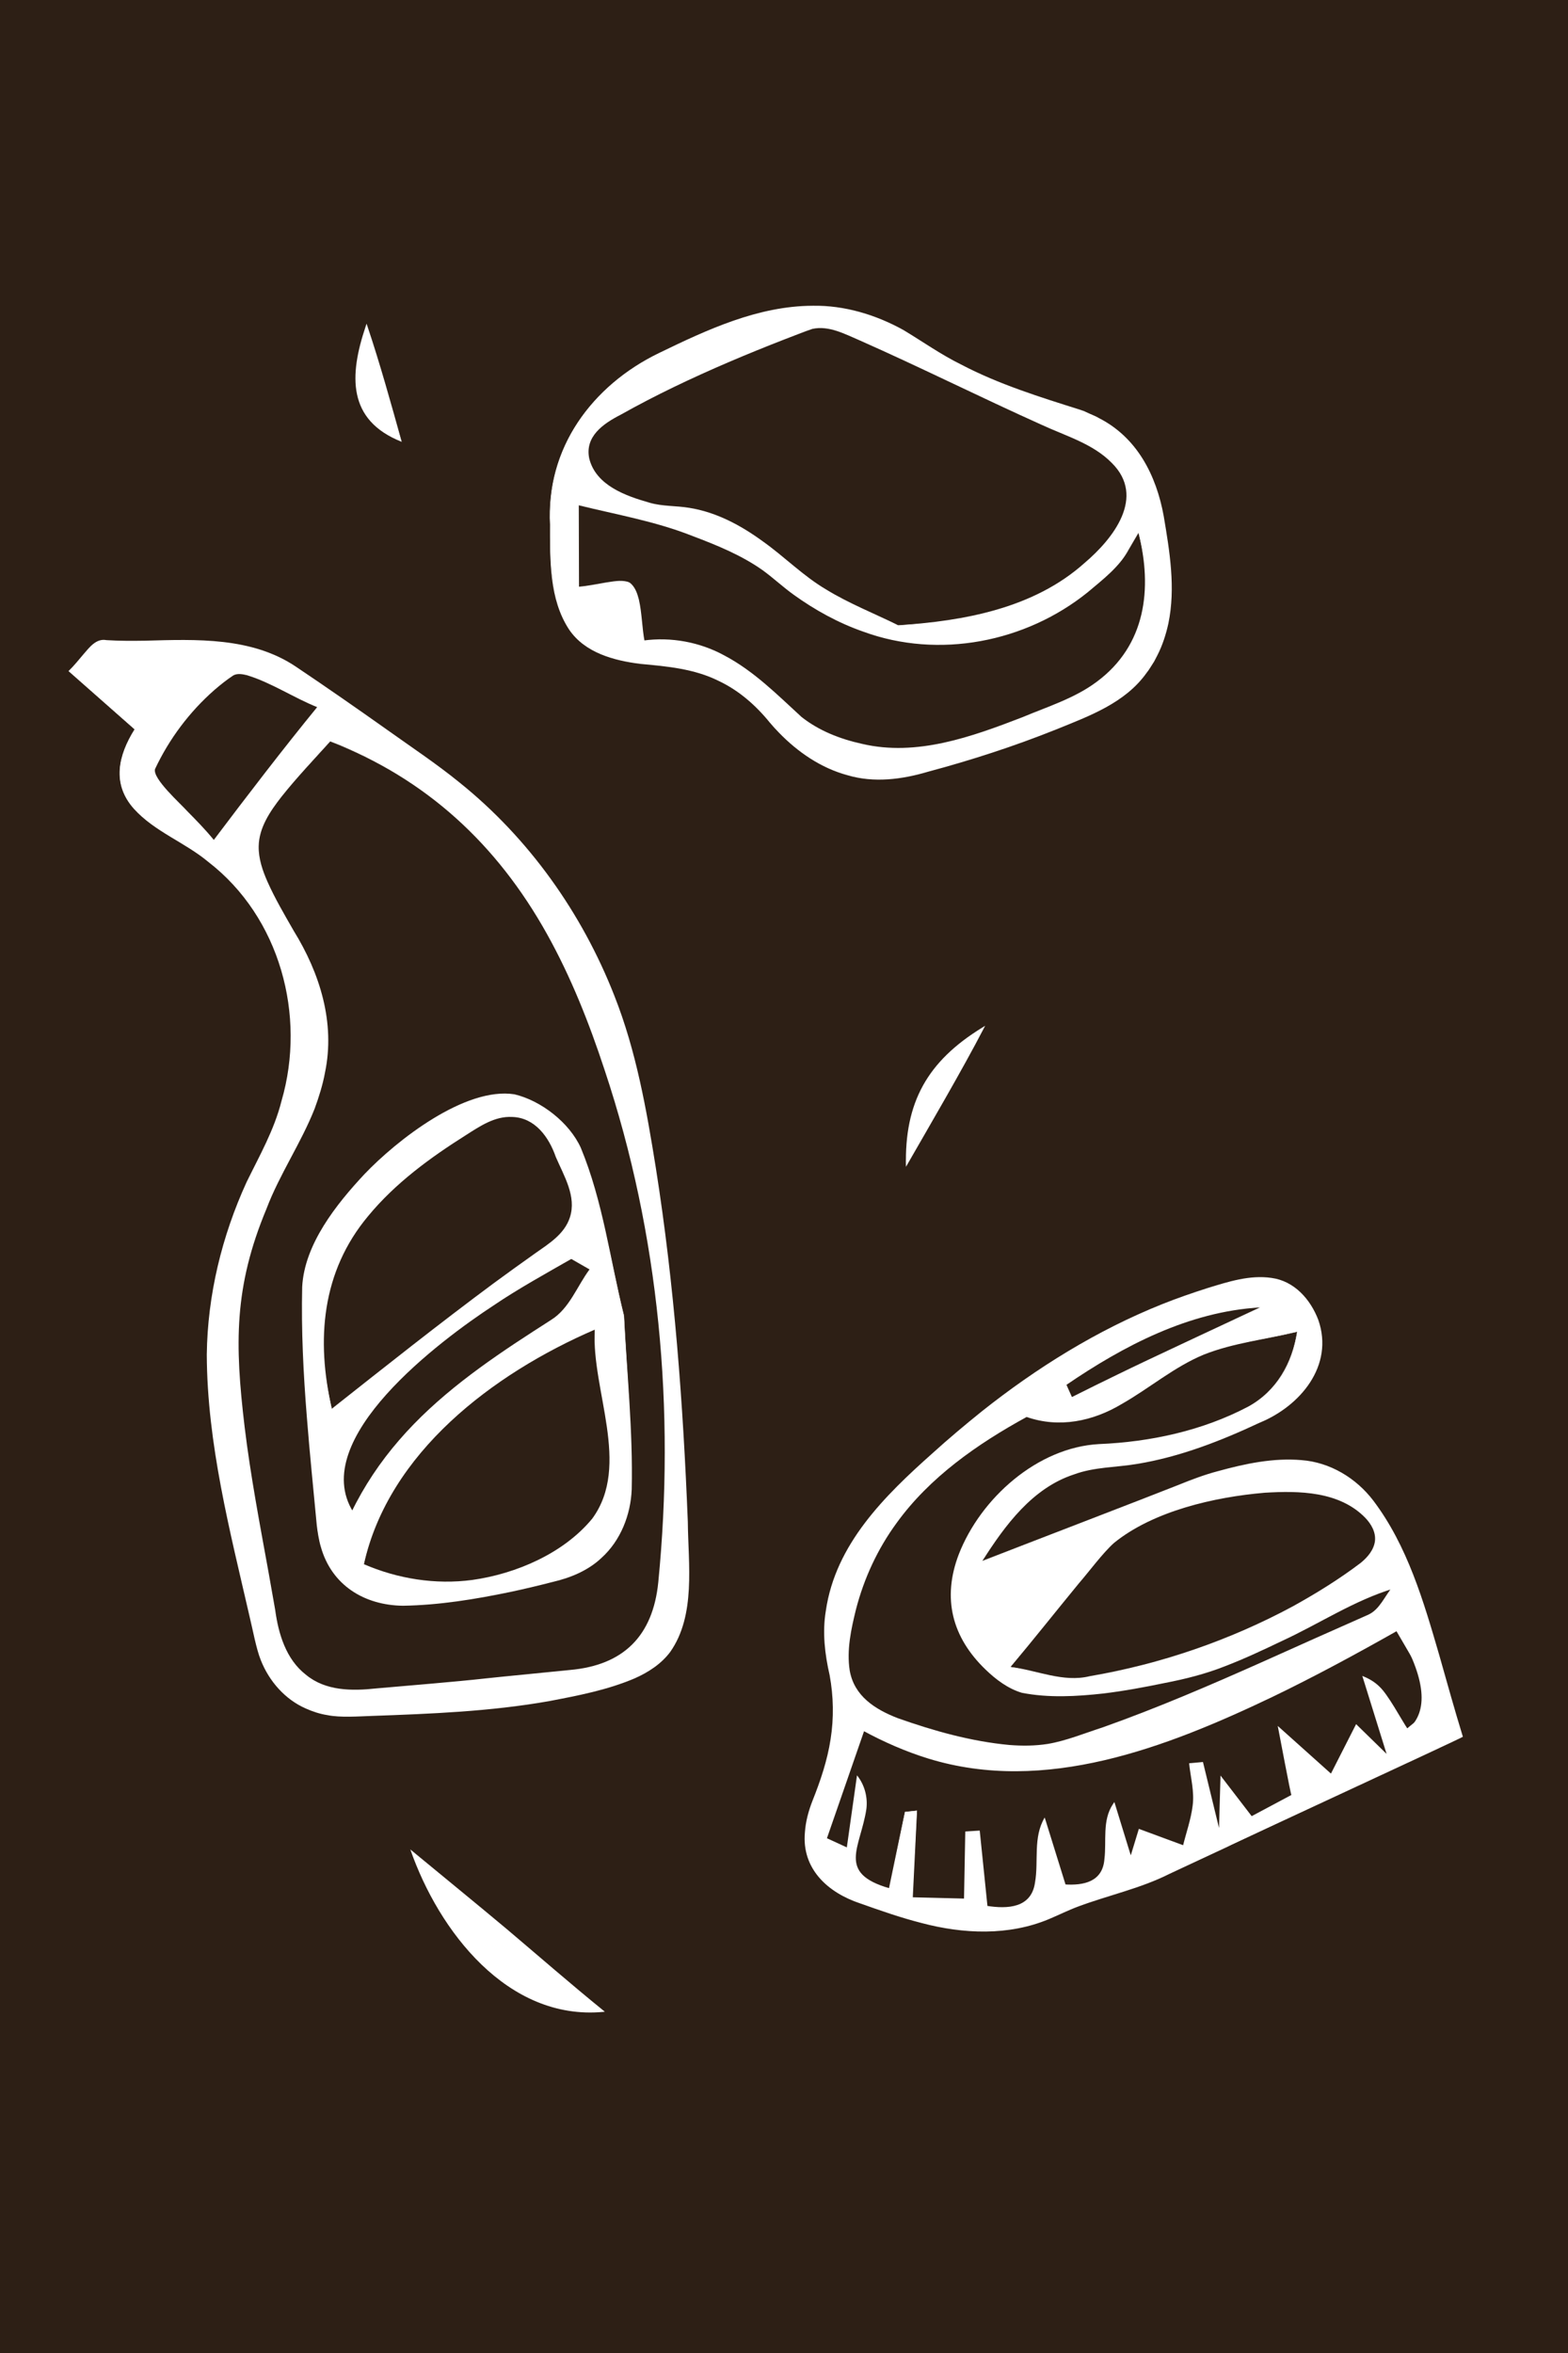 <?xml version="1.0" encoding="UTF-8"?>
<svg id="Calque_2" data-name="Calque 2" xmlns="http://www.w3.org/2000/svg" viewBox="0 0 500 750">
  <defs>
    <style>
      .cls-1 {
        fill: none;
      }

      .cls-1, .cls-2, .cls-3 {
        stroke-width: 0px;
      }

      .cls-2 {
        fill: #2d1f15;
      }

      .cls-3 {
        fill: #fff;
      }
    </style>
  </defs>
  <g id="Calque_8" data-name="Calque 8">
    <rect class="cls-2" width="500" height="750"/>
    <rect class="cls-1" width="500" height="750"/>
    <g>
      <path class="cls-3" d="m313.21,497.57c22.03-8.41,39.77-15.19,57.52-21.96,5.09-1.94,10.09-4.18,15.3-5.71,33.92-9.93,48.87-3.81,62.55,28.19,6.91,16.15,10.73,33.62,17.43,55.29-30.74,14.48-63.24,30.1-96.04,45.06-10.28,4.69-21.83,6.68-31.99,11.57-22.35,10.77-43.33,3.74-64.17-3.74-16.01-5.75-20.49-17.34-14.14-32.93,5.57-13.68,8.25-26.53,4.7-42.33-4.82-21.42,5.99-41.2,21.06-55.95,28.86-28.25,61.12-52.24,100.53-64.25,11.93-3.63,25.15-7.39,32.95,7.62,5.85,11.26.73,25.99-14.97,33.6-15.33,7.44-32.36,14.06-49.06,15.28-19.74,1.44-29.95,11.49-41.66,30.24Zm-24.6,79.99c1.25-.13,2.49-.26,3.74-.4-.47,8.74-.93,17.48-1.48,27.76,6.06.17,11.08.31,16.79.47.17-8.18.31-14.77.44-21.36,1.36-.09,2.71-.17,4.07-.26.81,8.09,1.63,16.19,2.42,24.02,23.84,3.72,12.56-16.91,18.46-27.44,2.54,8.23,4.54,14.7,6.41,20.72,20.71,1.24,9.28-16.44,15.78-25.79,2,6.47,3.38,10.95,5.37,17.35,1.55-5.12,2.44-8.05,2.8-9.25,5.51,2.03,9.81,3.6,14.11,5.18,1.13-4.63,2.81-9.22,3.21-13.91.35-4.07-.76-8.26-1.22-12.39,1.31-.12,2.61-.24,3.92-.36,1.48,6.03,2.96,12.06,5.49,22.37.21-7.79.29-11.02.47-17.81,4.58,5.94,7,9.07,9.73,12.61,4.5-2.39,8.64-4.59,12.8-6.81-1.47-7.65-2.75-14.33-4.14-21.6,6.64,5.96,11.68,10.49,16.73,15.02,2.73-5.34,5.45-10.68,8.02-15.71,1.65,1.61,4.37,4.29,10.26,10.06-2.45-7.94-3.54-11.44-4.62-14.94s-2.13-6.88-3.19-10.32c4.25,1.75,6.22,4.62,8.08,7.54,1.9,2.98,3.7,6.02,5.62,9.15q10.65-8.64-3.17-32.13c-82.61,46.85-125.93,56-170.21,31.86-4.06,11.8-8.04,23.36-12.02,34.91,2.35,1.08,4.7,2.15,7.05,3.23.93-6.67,1.85-13.34,3.16-22.71,10.09,13.71-13.56,28.9,10.14,35.41,1.8-8.83,3.39-16.65,4.98-24.47Zm125.03-153.07c-10.98,2.45-19.97,3.52-28.28,6.49-19.25,6.89-33.28,28.46-57.88,20.34-.37-.12-.97.43-1.44.69-25.07,13.73-45.84,31.39-53.35,60.45-5.72,22.14-2.31,30.95,19.13,37.42,15.11,4.56,33.31,9.38,47.31,5.02,33.42-10.4,65.22-26.02,97.49-39.98,3.28-1.42,5.22-5.91,7.79-8.97-12.55,3.81-22.38,10.28-32.9,15.3-11.26,5.38-22.82,11.06-34.88,13.63-16.07,3.42-33.17,6.83-49.02,4.58-8.65-1.23-19.61-12.86-22.58-22.05-7.82-24.19,19.8-55.87,45.5-56.78,12.28-.44,25-2.86,36.5-7.14,11.21-4.18,23.56-9.37,26.61-29Zm-91.45,106.85c10.19,1.8,16.68,4.61,22.62,3.72,32.11-4.85,61.65-16.92,88.01-35.8,10.09-7.23,6.2-14.74-3.25-20.22-16.56-9.59-64.11-.57-77.23,14.99-9.37,11.11-18.29,22.6-30.14,37.3Zm79.62-114.61c-23.54.55-43,12.09-62.03,24.58.63,1.47,1.26,2.94,1.89,4.41,20.05-9.66,40.09-19.33,60.14-28.99Z"/>
      <g>
        <path class="cls-3" d="m313.24,497.53c9.46-3.7,53.94-20.78,62.49-24.2,4.14-1.68,8.35-3.29,12.69-4.42,8.62-2.37,17.58-4.28,26.57-3.51,9.11.67,17.45,5.71,22.93,12.91,10.9,14.42,16.03,32.1,21.01,49.19,2.47,8.71,4.89,17.43,7.55,26.08,0,.26-74.79,34.75-74.89,34.98,0,0-18.65,8.71-18.65,8.71-9.23,4.66-19.42,6.81-29.05,10.39-3.21,1.19-6.27,2.73-9.45,4.06-12.82,5.36-27.3,4.74-40.52,1.24-6.66-1.69-13.16-3.97-19.62-6.26-10.3-3.42-18.71-11-17.63-22.67.24-3.47,1.16-6.85,2.42-10.06,2.54-6.36,4.74-12.87,5.77-19.63,1.07-6.74.93-13.64-.3-20.35-1.54-6.71-2.37-13.7-1.22-20.55,3.06-21.23,18.75-36.66,34.05-50.26,5.09-4.62,10.36-9.03,15.71-13.34,17.47-13.86,36.68-25.82,57.42-34.12,4.79-1.92,9.67-3.6,14.58-5.17,6.56-2,13.39-4.24,20.36-3.22,7.28.99,12.41,6.8,14.92,13.39,5.08,14.57-5.75,27.46-18.71,32.76-12.42,5.82-25.37,10.87-38.96,13.12-6.74,1.15-13.73.96-20.22,3.36-13.31,4.34-22.01,16.26-29.24,27.55h0Zm-.08.06c7.07-11.56,15.82-23.5,29.17-28.01,6.49-2.46,13.52-2.29,20.27-3.47,13.52-2.29,26.4-7.38,38.75-13.23,12.55-5.18,23.18-17.73,18.19-31.83-1.28-3.32-3.3-6.39-5.87-8.85-2.37-2.03-5.27-3.49-8.38-3.89-6.76-.94-13.49,1.27-19.92,3.23-4.89,1.56-9.74,3.23-14.51,5.14-20.65,8.26-39.79,20.16-57.2,33.95-5.34,4.29-10.59,8.69-15.67,13.29-15.15,13.46-30.74,28.7-33.79,49.69-1.16,6.77-.37,13.61,1.14,20.27,1.21,6.79,1.33,13.8.22,20.61-1.07,6.83-3.32,13.4-5.89,19.75-1.25,3.16-2.16,6.48-2.42,9.87-1.1,11.38,7.1,18.79,17.19,22.16,12.82,4.59,26.06,9.19,39.84,9.07,6.83-.09,13.68-1.29,20.02-3.89,3.15-1.32,6.24-2.85,9.46-4.04,3.21-1.21,6.49-2.26,9.76-3.29,13.31-3.55,25.36-10.31,37.85-15.97-.25.49,75.84-36.42,74.26-34.63-2.66-8.54-5.07-17.16-7.54-25.75-5.04-16.96-10.02-34.64-20.79-48.95-5.38-7.1-13.44-12.02-22.39-12.71-8.9-.79-17.78,1.08-26.34,3.4-4.33,1.11-8.49,2.69-12.64,4.36-8.3,3.35-53.51,20.21-62.77,23.75h0Z"/>
        <path class="cls-3" d="m288.57,577.52l3.77-.42h.08c-.02.07-1.34,27.76-1.36,27.84,0,0-.19-.2-.19-.2l16.79.42-.26.24.4-21.36v-.26s.27-.02.27-.02c0,0,4.06-.26,4.06-.26l.28-.02.03.28,2.46,24.01s-.28-.3-.28-.3c6.65,1.05,14.26.74,15.42-7.42,1.21-6.83-.7-14.41,3.09-20.73,0,0,.29.92.29.92,0,0,6.44,20.71,6.44,20.71,0,0-.4-.31-.4-.31,6.13.41,12.15-.84,12.71-8.04.73-5.79-.77-12.32,2.72-17.54,0,0,.46-.67.46-.67l.24.78,5.34,17.36s-.7,0-.7,0l2.82-9.25.11-.35.34.13,14.1,5.21-.42.23c1.07-4.35,2.59-8.57,3.13-12.97.59-4.4-.61-8.78-1.1-13.23,0,0-.03-.27-.03-.27l.27-.02,3.92-.36s.23-.02.23-.02c0,0,.05.22.05.22l5.45,22.38-.43.05.51-17.81v-.52s.33.41.33.41l9.7,12.63-.19-.04,12.79-6.82c-.05.94-4.26-21.61-4.26-21.41,0,0-.11-.59-.11-.59l.45.4,16.75,15s-.37.07-.37.07c0,0,8-15.72,8-15.72l.16-.32s.26.25.26.25l10.28,10.04-.48.29-7.86-25.24-.22-.7c1.97.76,3.86,1.83,5.38,3.32,2.9,2.65,6.99,10.51,9.2,13.76,0,0-.58-.1-.58-.1,3.25-2.85,8.3-5.75,7.33-10.75-.99-4.56-3.65-8.61-5.88-12.69,0,0-4.77-8.17-4.77-8.17,0,0,.61.16.61.16-13.19,7.45-26.52,14.69-40.18,21.26-33.57,16-72.24,31.02-109.51,19.54-7.27-2.25-14.27-5.32-20.94-8.95l.62-.24-12.1,34.88s-.19-.43-.19-.43l7.04,3.24s-.47.26-.47.26c0,0,3.21-22.71,3.21-22.71l.1-.7c2.43,3.02,3.48,6.98,2.98,10.81-1.89,12.26-9.53,20.33,7.38,25.19,0,0-.19.12-.19.12l5.1-24.48h0Zm.07.07l-4.86,24.47-.03.17c-1.76-.52-3.52-1.03-5.18-1.86-6.02-2.7-7.15-7.44-5.32-13.48,1.92-6.52,4.69-14.13.01-20.11,0,0,.51-.13.51-.13,0,0-3.11,22.72-3.11,22.72,0,0-.06.45-.06.45,0,0-.41-.19-.41-.19l-7.05-3.21s-.29-.13-.29-.13c0,0,.1-.3.1-.3l11.94-34.94.17-.49s.45.24.45.24c13.24,7.21,27.92,11.92,43.02,12.66,43.84,1.81,89.21-23.96,126.76-44.53,0,0,.39-.22.39-.22,0,0,.22.38.22.38,0,0,4.77,8.18,4.77,8.18,2.4,4.77,8.2,12.56,5.13,17.84-1.75,2.77-4.44,4.59-6.88,6.65,0,0-.35.28-.35.28,0,0-.23-.38-.23-.38l-5.73-9.38c-1.87-3.1-4.34-5.86-7.76-7.2,0,0,.46-.42.46-.42,0,0,7.75,25.27,7.75,25.27,0,0,.33,1.09.33,1.09,0,0-.81-.8-.81-.8,0,0-10.25-10.08-10.25-10.08l.42-.07s-8.05,15.7-8.05,15.7l-.14.27s-.23-.2-.23-.2l-16.71-15.05.33-.19c0,.13,4.13,21.61,4.13,21.73,0,0-.11.06-.11.06,0,0-12.81,6.79-12.81,6.79,0,0-.12.06-.12.06,0,0-.08-.1-.08-.1l-9.75-12.59.33-.11s-.44,17.81-.44,17.81c0,0-.04,1.63-.04,1.63,0,0-.39-1.58-.39-1.58,0,0-5.54-22.36-5.54-22.36,0,0,.28.2.28.2,0,0-3.92.37-3.92.37l.24-.3c.25,2.2.68,4.39.98,6.62,1.25,6.74-1.32,13.39-2.92,19.8,0,0-.08.35-.08.35,0,0-.34-.12-.34-.12l-14.12-5.16.45-.22-2.79,9.26s-.34,1.14-.34,1.14c0,0-.35-1.14-.35-1.14l-5.4-17.34.7.11c-3.32,5.05-1.81,11.44-2.53,17.19-.62,7.84-7.26,9.34-13.91,8.81,0,0-.09-.3-.09-.3l-6.37-20.73s.74.08.74.08c-4.77,7.95,2.03,23.58-8.75,27.36-3.38,1.05-6.95.66-10.38.18,0,0-.03-.26-.03-.26l-2.38-24.02.31.26-4.07.25.27-.28-.48,21.36s0,.25,0,.25c0,0-.25,0-.25,0,0,0-16.79-.53-16.79-.53h-.2s.01-.2.01-.2c.07.07,1.47-28.09,1.68-27.69,0,0-3.71.37-3.71.37h0Z"/>
        <path class="cls-3" d="m413.6,424.52c-9.82,2.39-20.19,3.48-29.68,7.23-9.49,3.92-17.34,10.72-26.21,15.76-9.21,5.53-19.99,7.75-30.34,4.14-15.66,8.58-30.91,19.18-41.49,33.83-6.01,8.21-10.36,17.58-12.91,27.43-1.57,6.35-3.03,13-2.02,19.53,1.41,8.16,8.07,12.4,15.3,15.2,11.48,4.07,23.44,7.43,35.61,8.56,4.06.32,8.16.3,12.19-.33,5.8-.95,11.95-3.47,17.57-5.28,17.32-6.14,34.26-13.43,51.04-20.91,7.22-3.26,26.55-11.89,33.6-14.98,3.75-1.69,5.27-5.99,7.87-9,0,0,.39.59.39.59-12.69,3.81-23.8,11.27-35.78,16.78-5.96,2.85-11.95,5.67-18.14,8.04-6.16,2.44-12.65,4.07-19.13,5.32-6.47,1.34-12.98,2.55-19.56,3.35-8.62.95-17.51,1.47-26.09-.22-4.45-1.34-8.27-4.24-11.56-7.41-10.7-10.3-13.86-22.7-8.55-36.66,6.95-17.91,25.07-34.14,44.76-35.2,16.37-.68,32.96-4.26,47.53-11.93,9.07-4.95,14.04-13.86,15.61-23.85h0Zm.07-.07c-1.31,10.05-6.48,19.25-15.48,24.25-14.58,7.84-31.24,11.48-47.7,12.27-19.37,1.16-37.1,17.21-43.86,34.87-5.14,13.67-2.13,25.55,8.31,35.62,3.48,3.31,7.52,6.48,12.3,7.43,1.59.28,3.25.44,4.87.56,13.16,1.01,26.3-1.31,39.17-3.93,13.08-2.21,25.22-7.49,37.07-13.27,11.99-5.51,23.19-12.89,35.95-16.67,0,0,1.17-.35,1.17-.35l-.79.94c-2.64,3.04-4.21,7.4-8.17,9.14,0,0-11.24,4.9-11.24,4.9l-22.43,9.93c-16.81,7.42-33.79,14.66-51.14,20.74-5.67,1.78-11.74,4.35-17.61,5.34-4.06.66-8.19.69-12.27.39-8.18-.62-16.19-2.53-24.07-4.73-7.79-2.3-16.15-4.28-22.34-9.89-2.14-1.9-3.64-4.47-4.57-7.16-.11-.43-.43-1.81-.55-2.27-1.07-6.68.39-13.38,1.95-19.84,2.53-9.96,6.89-19.44,12.93-27.76,10.26-14.21,24.9-24.55,40.08-32.92.39-.22.91-.51,1.3-.78.25-.12.45-.34.96-.29,10.24,3.61,20.75,1.48,29.92-3.96,7.12-4.01,13.57-9.13,20.77-13.03,10.93-5.96,23.51-6.84,35.47-9.53h0Z"/>
        <path class="cls-3" d="m322.23,531.32c8.37,1.02,16.77,5.05,25.28,2.95,22.59-3.86,44.54-11.4,64.72-22.25,7.51-4.16,14.87-8.7,21.7-13.89,2.15-1.76,4.13-4.07,4.51-6.89.34-2.85-1.19-5.48-3.11-7.48-8.28-8.44-20.99-8.63-32.06-7.96-15.9,1.35-35.46,5.79-48.03,15.99-3.66,3.28-7.96,9.15-11.24,12.92-7.27,8.85-14.44,17.9-21.77,26.63h0Zm-.09.04c9.68-12.45,19.44-24.99,29.45-37.14,11.21-12.9,35.14-18.09,51.62-19.36,11.25-.64,24.21-.17,32.52,8.52,2,2.1,3.58,4.91,3.18,7.92-.43,2.96-2.49,5.33-4.73,7.14-4.63,3.43-9.43,6.57-14.33,9.58-4.89,3-9.9,5.83-15.03,8.42-19.2,9.8-40.12,16.37-61.51,19.06-7.3.03-14.03-2.93-21.18-4.13h0Z"/>
        <path class="cls-3" d="m401.75,416.74c-22.64,1.32-43.43,12.19-61.85,24.78,0,0,.09-.3.09-.3l1.96,4.38s-.43-.16-.43-.16c4.95-2.49,9.89-4.92,14.84-7.32,9.87-4.85,35.1-16.54,45.38-21.38h0Zm.1-.02c-10.49,5.18-34.61,17.27-44.82,22.11-5.17,2.48-10.35,4.93-15.53,7.32,0,0-.13-.3-.13-.3l-1.83-4.43-.08-.2.17-.11c4.76-3.02,9.53-6.04,14.37-8.94,14.4-8.84,30.64-15.77,47.84-15.45h0Z"/>
      </g>
    </g>
    <g>
      <path class="cls-3" d="m42.95,232.47c-7.59-6.75-13.28-11.81-20.88-18.56,4.04-3.86,7.58-9.95,10.63-9.72,20.69,1.6,42.63-4.04,61.62,8.67,14.24,9.53,28.14,19.58,42.17,29.43,37.11,26.05,59.58,63.53,68.07,105.93,9.6,47.92,13.36,97.44,14.88,146.41,1.03,33.13-6.67,39.7-39.51,46.32-22.3,4.5-45.55,4.96-68.42,5.78-15.21.54-26.28-8.51-29.5-22.93-6.54-29.31-14.84-58.94-15.57-88.61-.53-21.82,5.76-46.1,16.2-65.4,19.96-36.91,11.18-80.99-26.2-102.08-14.69-8.29-24.57-17.1-13.5-35.23Zm62.34,3.81c-28.36,30.62-28.98,30.98-10.45,63.05,13.28,22.98,12.28,43.2-.95,66.61-10.03,17.75-18.17,39.41-18.16,59.32.01,30.43,7.33,60.93,12.44,91.24,2.39,14.19,11.37,23.31,26.74,22.26,22.3-1.52,44.54-4.05,66.8-6.12,18-1.67,27.08-11.03,28.8-29.5,5.61-60.31-.65-119.08-22.03-175.81-15.4-40.87-39.44-74.47-83.19-91.05Zm-37.11,31.5c12.51-15.96,21.75-27.75,33.27-42.46-11.38-4.55-23.15-13.05-27.42-10.23-10.58,7-19.75,18.26-25.05,29.83-1.62,3.53,11.18,13.65,19.2,22.85Z"/>
      <g>
        <path class="cls-3" d="m42.9,232.47c-.1-.07-20.97-18.49-21.06-18.56,1.73-1.67,3.24-3.56,4.8-5.4,1.88-2.17,4.05-5.11,7.3-4.47,4.11.26,8.24.24,12.36.18,16.27-.45,34.01-1.21,48.12,8.32,9.75,6.54,19.54,13.36,29.1,20.13,7.67,5.48,15.55,10.69,22.9,16.66,22.17,17.76,39.15,41.66,49.49,68.06,6.97,17.62,10.26,36.36,13.24,54.98,5.89,37.29,8.68,75,10.18,112.7.13,13.52,2.61,29.77-5.61,41.47-2.88,3.85-7.03,6.53-11.35,8.43-8.73,3.72-18.09,5.5-27.37,7.27-18.62,3.28-37.56,4.03-56.41,4.7-4.24.14-10.07.59-14.21-.26-2.31-.35-4.72-1.14-6.85-2.1-6.64-2.9-11.7-8.7-14.35-15.38-1.49-3.68-2.59-9.83-3.55-13.75-6.33-27.54-13.58-55.26-13.69-83.71.24-18.95,4.81-37.75,12.69-54.95,4.15-8.48,8.83-16.65,11.14-25.87,7.95-27.31-.52-58.56-23.34-76.19-7.48-6.25-17.07-9.59-23.71-16.9-7.12-7.94-5.04-17.02.18-25.35h0Zm.1-.01c-2.47,4.28-4.7,9.06-4.66,14.08-.02,1.72.39,3.55.92,5.16.38.78.66,1.65,1.13,2.37,0,0,.93,1.49.93,1.49,4.91,6.79,12.79,10.24,19.67,14.64,27.11,17.07,38.22,50.5,29.59,80.92-2.27,9.23-6.99,17.6-11.09,26.04-7.72,17.11-12.32,35.77-12.56,54.57.1,28.35,7.32,56.02,13.62,83.49.86,3.43,2.11,10.25,3.5,13.62,2.56,6.46,7.43,12.08,13.86,14.89,2.07.93,4.39,1.68,6.63,2.04,4.05.93,9.88.29,14.02.25,18.83-.64,37.73-1.28,56.32-4.5,9.22-1.72,18.58-3.47,27.25-7.12,9.46-3.9,14.77-11.04,16.22-21.14,1.51-9.3.79-18.79.54-28.2-1.71-47.08-5.66-94.28-15.44-140.44-7.92-36.82-28.16-70.99-57.57-94.66-7.28-5.96-15.15-11.19-22.8-16.7-7.69-5.46-15.39-10.91-23.17-16.24-3.92-2.63-7.7-5.48-11.99-7.38-4.25-1.97-8.8-3.26-13.43-4.03-13.39-2.22-27.09-.22-40.59-1.16-1.91-.29-3.21.3-4.59,1.7-2.54,2.46-4.56,5.39-7.14,7.84,0,0,0-.23,0-.23,0,0,20.82,18.67,20.82,18.67h0Z"/>
        <path class="cls-3" d="m105.3,236.33c-5.25,5.8-10.72,11.55-15.61,17.71-3.54,4.56-7.1,9.73-7.2,15.71-.07,3.92,1.23,7.72,2.8,11.28,2.4,5.39,5.41,10.49,8.34,15.61,8.38,13.56,13.34,29.36,9.99,45.3-.68,3.76-1.96,7.84-3.28,11.42-4.35,11.02-11.17,20.88-15.37,31.95-10.41,24.98-10.1,43.14-6.97,69.46,1.89,15.64,4.87,31.14,7.68,46.65,0,0,2.06,11.65,2.06,11.65,1.04,7.68,3.44,15.79,9.8,20.73,6.25,5.2,14.71,5.22,22.42,4.37,11.43-1.02,23.98-1.98,35.32-3.23,1.78-.23,25.28-2.5,26.48-2.65,17.08-1.51,26.43-10.86,28.15-27.94,5.4-54.81.38-110.91-17.1-163.25-4.91-14.95-10.72-29.65-18.4-43.41-15.96-28.6-38.46-49.46-69.13-61.37h0Zm-.02-.1c3.26,1.37,7.82,3.06,10.9,4.67,3.67,1.54,8.24,4.33,11.74,6.27,13.01,8.02,24.61,18.43,34.01,30.48,14.67,18.71,24.35,40.73,31.81,63.17,17.6,52.44,22.53,108.73,17.06,163.65-1.83,17.33-11.42,27.05-28.96,28.5-.89.2-24.89,2.28-26.49,2.53-11.33,1.21-23.93,2.19-35.35,3.12-3.92.25-7.9.72-11.84.08-9.25-1.14-16.25-8.14-18.86-16.88-1.51-5.09-2.92-14.95-3.99-20.32-4.31-23.23-9.03-46.55-9.82-70.24-.37-7.88.12-15.87,1.76-23.6,3.17-15.52,9.54-30.24,17.34-43.93,1.92-3.43,3.51-7.02,4.99-10.65,1.31-3.51,2.6-7.58,3.28-11.27,3.38-15.76-1.5-31.4-9.75-44.85-2.92-5.15-5.91-10.27-8.3-15.7-1.59-3.62-2.89-7.49-2.8-11.5.12-6.08,3.79-11.31,7.43-15.9,4.98-6.15,10.43-11.81,15.84-17.61h0Z"/>
        <path class="cls-3" d="m68.18,267.72c10.35-13.73,22.24-29.24,33.12-42.53,0,0,.08.3.08.3-7.7-3.05-14.69-7.84-22.62-10.27-1.42-.34-3-.65-4.32.04-2.13,1.39-4.17,3.03-6.1,4.69-7.94,6.97-14.41,15.61-18.9,25.17-.88,3.03,8.09,10.98,10.31,13.47,2.91,2.94,5.85,5.97,8.44,9.12h0Zm0,.1c-2.88-3.09-5.85-5.91-8.84-8.82-2.47-2.72-12.22-10.62-10.81-14.29,5.37-11.59,13.67-21.96,24.23-29.2,1.78-1.56,4.01-1.55,6.14-.86,4.04,1.23,7.65,3.34,11.36,5.19,3.68,1.92,7.4,3.77,11.25,5.3l.24.09-.16.21c-10.33,13.77-22.54,29.04-33.42,42.39h0Z"/>
      </g>
    </g>
    <g>
      <path class="cls-3" d="m175.44,167.33c-.89-22.49,10.21-42.94,36.75-55.52,27.04-12.82,52.55-22.34,81.26-2.91,14.06,9.51,30.88,15.94,47.35,20.67,26.81,7.7,29.96,28.8,32.24,50.79,2.09,20.11-4.42,37.61-23.41,46.2-18.67,8.45-38.42,15.09-58.31,20.13-18.47,4.68-34.28-3.13-46.26-17.62-9.32-11.27-21.11-16.22-35.47-17.23-26.83-1.88-34.64-11.04-34.14-44.51Zm110.94,32.02c29.27-1.6,48.53-7.98,63.84-23.44,15.36-15.51,11.58-28.53-8.71-36.83-20.99-8.59-41.18-19.11-61.94-28.3-6.79-3.01-15.59-8.11-21.18-6.05-22.08,8.17-44.09,17.34-64.4,29.11-11.13,6.45-7.98,18.53,4.25,23.8,4.93,2.12,10.39,3.98,15.67,4.14,17.11.54,28.63,10.24,41.12,20.55,10.67,8.81,24.72,13.56,31.34,17.01Zm76.67-29.57c-3.27,5.17-4.35,7.73-6.14,9.6-31.43,32.83-75.84,34.23-110.09,4.77-7.91-6.8-18.63-10.86-28.66-14.55-10.44-3.84-21.6-5.71-33.78-8.77v26.46c6.71-.54,14.66-3.29,16.82-.88,3.33,3.74,2.7,11.01,3.99,18.13,20.38-2.6,33.94,8.89,48.42,22.86,8.43,8.14,24.68,12.39,36.86,11.42,16.26-1.3,32.37-8.42,47.85-14.74,22.35-9.13,31.75-28.04,24.72-54.3Z"/>
      <g>
        <path class="cls-3" d="m175.39,167.33c-1.38-24.35,13.33-44.44,34.74-54.8,15.35-7.45,31.6-15.01,49.02-15.07,10.12-.18,20.11,2.85,28.91,7.72,6.14,3.69,11.98,7.84,18.42,11.01,12.07,6.33,25.12,10.36,38.07,14.46,0,0,1.02.35,1.02.35l.98.44c1.06.55,2.88,1.19,3.9,1.84,12.12,6.16,18.29,18.27,20.63,31.21,1.9,11.26,3.84,22.89,1.49,34.24-.76,3.48-1.9,7.02-3.54,10.2,0,0-1,1.92-1,1.92,0,0-1.16,1.83-1.16,1.83-.35.56-.82,1.28-1.24,1.78-6.87,9.67-18.35,13.78-28.9,18.07-13.32,5.33-26.98,9.76-40.83,13.46-8.26,2.46-17.24,3.61-25.64,1.11-8.43-2.27-15.84-7.35-21.86-13.56-.77-.76-2.22-2.37-2.91-3.2-4.48-5.53-9.91-10.29-16.38-13.33-7.75-3.85-16.42-4.62-24.93-5.4-8.4-1.05-17.65-3.52-22.68-10.9-6.43-9.75-6.08-22.14-6.12-33.37h0Zm.1,0c.12,11.19-.14,23.52,6.31,33.17,5.02,7.24,14.15,9.59,22.46,10.56,8.56.7,17.32,1.41,25.19,5.23,6.59,3.02,12.21,7.84,16.79,13.4.68.81,2.13,2.39,2.88,3.14,5.88,6.09,13.18,11.1,21.4,13.31,8.22,2.46,17.04,1.32,25.14-1.09,16.58-4.41,32.9-9.88,48.67-16.67,7.91-3.16,15.6-7.39,20.7-14.4.49-.46.83-1.21,1.22-1.73,0,0,1.15-1.79,1.15-1.79l.99-1.88c1.63-3.12,2.77-6.59,3.54-10.01,2.41-11.22.53-22.84-1.31-34.01-2.26-12.81-8.33-24.91-20.32-31.03-1.03-.6-2.77-1.29-3.88-1.8,0,0-.98-.43-.98-.43,0,0-1.02-.34-1.02-.34-12.99-4.03-26.07-7.99-38.21-14.27-6.46-3.13-12.35-7.26-18.5-10.92-8.72-4.76-18.59-7.7-28.57-7.47-17.26.2-33.42,7.41-48.76,14.75-21.36,10.13-36.12,30.04-34.9,54.27h0Z"/>
        <path class="cls-3" d="m286.39,199.3c20.99-1.35,43.28-5.39,59.44-19.85,9.18-7.78,19.61-21.06,8.71-31.88-6.02-6.14-14.61-8.57-22.24-12.1-19.49-8.74-38.59-18.31-58.13-26.96-4.71-2.01-9.87-4.83-15.1-3.68-2,.62-6.92,2.62-8.97,3.37-11.93,4.64-23.74,9.62-35.27,15.19-5.76,2.78-11.44,5.73-17.02,8.86-5.49,2.81-11.38,6.91-9.91,13.91,2.14,8.57,11.61,11.9,19.25,14.08,4.13,1.2,8.43.92,12.64,1.63,8.56,1.35,16.37,5.53,23.3,10.57,6.99,4.93,12.99,11.13,20.38,15.47,7.28,4.47,15.29,7.59,22.91,11.38h0Zm-.02.1c-7.73-3.69-15.78-6.62-23.14-11.05-7.43-4.28-13.53-10.45-20.55-15.31-6.88-4.91-14.6-8.96-23.03-10.21-1.93-.3-4.38-.48-6.33-.57-4.34-.24-8.54-1.48-12.56-3.03-4.02-1.52-8.08-3.57-10.87-6.98-4.91-5.57-4.14-13.12,1.87-17.55,18.28-11.18,38.15-19.44,58.1-27.11,2.15-.76,6.93-2.67,9.05-3.31,5.39-1.17,10.65,1.72,15.45,3.81,3.84,1.87,7.75,3.56,11.64,5.36,15.5,7.17,30.85,14.71,46.53,21.49,7.77,3.52,16.36,5.88,22.55,12.09,11.39,11.36,1,24.88-8.74,33-16.37,14.43-38.79,18.48-59.97,19.36h0Z"/>
        <path class="cls-3" d="m363.05,169.83c-.88,1.44-2.26,3.88-3.15,5.39-3.02,5.57-8.27,9.52-13.04,13.55-19.78,15.95-47.48,21.38-71.51,12.59-7.97-2.77-15.43-6.87-22.26-11.79-3.4-2.44-6.49-5.34-9.87-7.8-6.84-4.84-14.69-8.01-22.49-10.96-11.73-4.65-24.18-6.78-36.39-9.8,0,0,.22-.17.22-.17l.07,26.46-.27-.25c2.97-.26,5.9-.88,8.87-1.38,2.23-.32,4.57-.84,6.82-.26.29.06.57.25.84.36,1.63,1.3,2.34,3.4,2.83,5.32,1.01,4.4.99,8.98,1.83,13.38,0,0-.41-.3-.41-.3,8.84-1.21,18.02.48,25.85,4.76,9.4,4.96,16.87,12.51,24.58,19.58,5.58,4.42,12.37,7.06,19.28,8.58,17.44,4.12,34.97-2.23,51.13-8.46,8.11-3.41,16.69-6.04,23.74-11.31,15.65-11.59,17.84-29.64,13.31-47.49h0Zm.02-.1c6.82,24.2-.53,44.72-24.5,54.67-12.25,5.04-24.42,10.48-37.45,13.3-12.99,3.12-27.01,1.93-39.04-4-2.98-1.45-5.89-3.32-8.34-5.57-10.22-9.7-21.14-20.1-35.43-22.82-4.4-.85-8.95-.91-13.41-.35-.87-4.55-.8-9.2-1.78-13.7-1.5-6.47-4.12-5.88-9.79-5.04-3.04.5-6.08,1.12-9.18,1.36,0,0,0-.27,0-.27,0,0,.07-26.46.07-26.46,0,0,0-.23,0-.23,0,0,.22.06.22.06,8.13,2.09,16.37,3.67,24.48,5.83,8.11,2.2,15.98,5.2,23.67,8.59,3.82,1.74,7.55,3.74,11.01,6.17,3.42,2.46,6.49,5.31,9.92,7.74,6.8,4.84,14.22,8.86,22.12,11.56,23.94,8.68,51.1,3.63,70.93-12.15,3.3-2.56,6.5-5.29,9.42-8.29,3.12-2.9,4.59-6.93,7.08-10.38h0Z"/>
      </g>
    </g>
    <g>
      <path class="cls-3" d="m130.89,589.55c22.22,18.64,42.24,35.43,61.39,51.5-23.55,2.49-48.36-17.04-61.39-51.5Z"/>
      <path class="cls-3" d="m130.86,589.51c9.14,7.56,21.75,17.83,30.74,25.37,10.29,8.7,20.39,17.51,30.83,25.98,0,0,.44.36.44.36,0,0-.57.06-.57.06-30.45,2.81-52.42-25.79-61.45-51.78h0Zm.06.08c3.51,8.21,7.48,16.21,12.7,23.47,11.01,15.64,28.52,29.48,48.64,27.75,0,0-.13.42-.13.42-10.02-8.69-20.39-17.05-30.56-25.51-8.83-7.44-21.71-18.51-30.65-26.13h0Z"/>
    </g>
    <g>
      <path class="cls-3" d="m288.92,371.85c.48-21.23,7.24-33.9,24.45-44.05-8.37,15.08-15.34,27.64-24.45,44.05Z"/>
      <path class="cls-3" d="m288.9,371.9c-.54-20.56,6.86-33.65,24.31-44.36,0,0,.94-.59.94-.59l-.52.99c-6.75,13.01-17.32,31.07-24.73,43.95h0Zm.03-.1c6.99-13.03,16.75-31.61,24.18-44.15,0,0,.42.41.42.41-17.7,9.52-23.42,24.53-24.59,43.74h0Z"/>
    </g>
    <g>
      <path class="cls-3" d="m128.06,140.79c-14.23-6.42-18.08-18.05-11.17-36.54,3.72,12.17,7.46,24.39,11.17,36.54Z"/>
      <path class="cls-3" d="m128.09,140.82c-17.48-6.9-16.68-21.3-11.52-36.69,0,0,.32-.96.32-.96,0,0,.33.98.33.98,4,11.91,7.5,24.56,10.88,36.67h0Zm-.07-.08c-3.95-11.95-8.14-24.31-11.46-36.4,0,0,.64.02.64.02-6.19,14.9-4.65,28.63,10.82,36.38h0Z"/>
    </g>
    <g>
      <path class="cls-3" d="m198.95,419.44c.79,16.68,2.57,35.16,2.26,53.6-.24,14.61-8.11,26.23-22.59,30.12-15.33,4.12-31.19,7.41-46.98,8.32-16.5.95-28.82-7.48-30.45-25.2-2.33-25.41-5.13-50.98-4.4-76.39.66-23.03,40.93-60.98,64.59-60.91,8.09.02,20.05,8.93,23.41,16.72,6.98,16.21,9.38,34.38,14.16,53.74Zm-9.27,4.33c-40.77,16.86-67.45,44.35-73.73,74.98,23.93,10.49,48.52,6,66.99-8.08,22.16-16.88,6.36-42.61,6.73-66.9Zm-83.88,25.3c22.38-17.04,45.13-35.21,68.81-52.07,14.12-10.05,5.83-20.4,2.03-30.26-4.19-10.89-13.73-14.02-23.55-8.18-37.17,22.11-58.07,45.33-47.28,90.51Zm82.24-44.46c-1.93-1.16-3.86-2.31-5.79-3.47-52.83,27.33-82.86,61.92-69.89,80.96,13.91-28.36,38.74-45.01,64.03-61.48,5.17-3.37,7.83-10.58,11.65-16.02Z"/>
      <g>
        <path class="cls-3" d="m199,419.43c.9,18.45,2.86,36.81,2.44,55.3-.32,8.11-3.54,16.33-9.64,21.84-4.26,4.04-9.91,6.36-15.51,7.65-4.47,1.16-8.96,2.23-13.48,3.19-11.29,2.35-22.77,4.22-34.32,4.41-12.38-.16-22.8-6.58-26.21-18.87-.57-1.88-1.05-4.83-1.27-6.82-1.07-11.42-2.27-23.03-3.16-34.45-1.11-13.8-1.81-27.65-1.49-41.5.72-13.61,10.88-26.32,19.84-35.91,10.36-10.87,32.11-27.9,47.83-25.47,8.53,2.01,17.54,9.04,21.18,17.06,7.1,17.15,9.33,35.68,13.8,53.57h0Zm-.1.01c-4.5-17.82-7-36.35-14.28-53.34-3.5-7.95-15.26-16.99-24.11-16.6-22.08,1.51-50.43,28.26-59.7,47.63-1.98,4.11-3.43,8.52-3.59,13.06-.14,4.6-.17,9.21-.11,13.82.41,21.86,2.41,43.75,4.68,65.49,1.78,10.74,9.04,18.93,19.88,21.02,4.49,1.01,9.14.81,13.69.4,9.18-.78,18.28-2.29,27.28-4.27,4.5-.99,8.97-2.08,13.43-3.27,5.57-1.35,10.94-3.54,15.16-7.45,5.99-5.35,9.13-13.31,9.58-21.25.67-18.41-1.04-36.85-1.91-55.25h0Z"/>
        <path class="cls-3" d="m189.66,423.81c-32.56,14.08-65.68,39.22-73.62,74.76,10.81,4.68,22.85,6.59,34.54,5.03,13.98-1.95,29.2-8.5,38.29-19.57,12.44-17.03-.34-40.93.79-60.22h0Zm.06-.08c-.22,22.34,15.95,50.73-6.36,67.29-18.75,14.82-46.31,18.2-67.58,7.69,7.98-36.66,40.51-61.91,73.94-74.98h0Z"/>
        <path class="cls-3" d="m105.82,449.02c17.03-13.46,34.15-27.05,51.61-40,4.39-3.23,8.81-6.4,13.25-9.55,4.35-3.06,9.33-6.11,11.04-11.43,2.2-6.67-1.92-13.29-4.49-19.27-2.19-6.31-6.62-12.53-13.88-12.75-5.52-.31-10.27,2.92-14.73,5.76-11.44,7.21-22.57,15.34-31.2,25.8-14.88,17.76-16.65,39.54-11.61,61.42h0Zm-.03.09c-11.92-45.88,11.45-71.04,49.52-92.13,10.7-4.76,18.98,1.23,22.34,11.62,2.55,6.08,6.56,12.76,4.42,19.55-1.66,5.36-6.75,8.63-11.05,11.77-21.96,16.16-43.24,33.02-65.23,49.19h0Z"/>
        <path class="cls-3" d="m187.99,404.62l-5.82-3.34c-7.72,4.43-16.91,9.48-24.72,14.78-16.97,11.1-59.38,42.65-44.82,65.87,0,0-.56.04-.56.04,4.01-8.27,9.17-15.98,15.2-22.93,12.05-13.95,27.27-24.64,42.64-34.58,0,0,5.78-3.72,5.78-3.72,5.92-3.66,8.3-10.76,12.3-16.11h0Zm.1-.02c-3.86,5.66-6.06,12.79-12.08,16.63-13.28,8.85-26.7,17.83-38.42,28.69-10.09,9.23-18.76,20.09-24.94,32.33,0,0-.25.5-.25.5,0,0-.31-.46-.31-.46-14.36-22.72,27.75-56.24,44.9-66.91,8.11-5.31,16.59-10.07,25.26-14.41,0,0,.07.05.07.05,0,0,5.76,3.59,5.76,3.59h0Z"/>
      </g>
    </g>
  </g>
</svg>